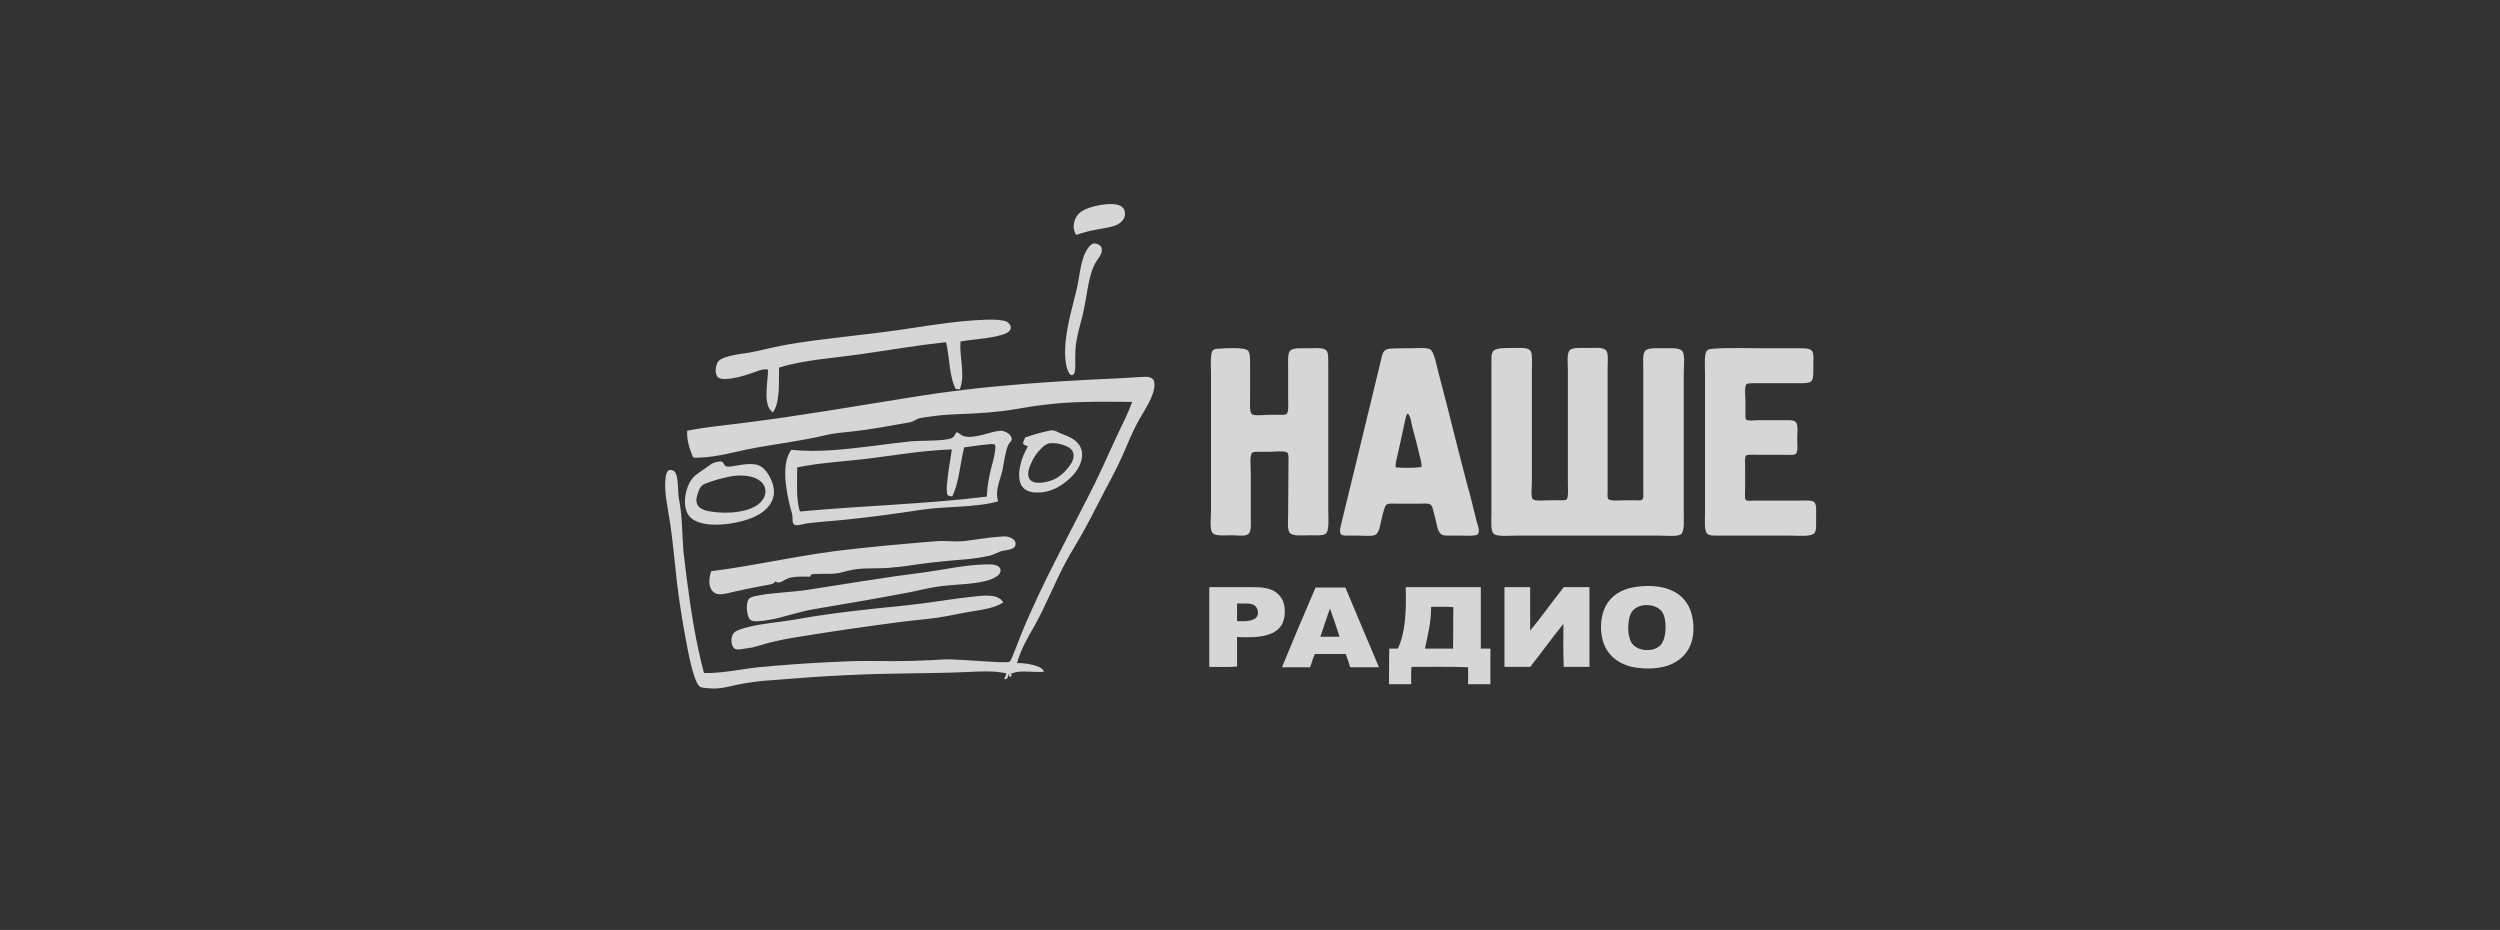<svg width="371" height="138" viewBox="0 0 371 138" fill="none" xmlns="http://www.w3.org/2000/svg"><rect x="0" y="0" width="371" height="138" fill="#333333" stroke="none"/><g clip-path="url(#clip0_983_6238)"><mask id="mask0_983_6238" style="mask-type:alpha" maskUnits="userSpaceOnUse" x="92" y="25" width="318" height="88"><path d="M409.5 25H92.5V113H409.5V25Z" fill="#D9D9D9"/></mask><g mask="url(#mask0_983_6238)"><path d="M162.772 34.062C163.891 33.861 165.061 33.709 165.875 33.307C166.384 33.005 166.943 32.501 166.943 31.796C166.994 30.537 165.875 30.235 164.552 30.285C163.23 30.336 161.245 30.789 160.33 31.494C159.516 32.098 158.905 33.659 159.719 34.868C160.533 34.566 161.602 34.263 162.772 34.062ZM160.889 37.889C160.279 39.45 160.177 41.263 159.77 42.975C159.16 45.492 158.447 47.859 158.142 50.629C157.989 52.24 157.989 54.254 158.651 55.362C158.803 55.614 158.905 55.664 159.109 55.664C159.312 55.614 159.363 55.513 159.465 55.311C159.617 54.758 159.567 53.851 159.567 53.247C159.567 52.19 159.617 51.233 159.77 50.477C160.075 48.715 160.584 47.355 160.889 45.744C161.398 43.327 161.551 40.608 162.721 38.745C162.924 38.392 163.789 37.536 163.433 36.68C163.28 36.328 162.67 36.076 162.314 36.127C161.652 36.278 161.144 37.285 160.889 37.889ZM148.578 49.722C149.087 49.571 149.901 49.319 150.002 48.715C150.053 48.312 149.697 47.909 149.443 47.758C148.781 47.406 146.95 47.406 146.034 47.456C142.473 47.607 139.064 48.111 135.808 48.614C132.603 49.118 129.347 49.521 125.786 49.923C122.479 50.326 119.071 50.679 115.815 51.333C114.238 51.636 112.762 52.038 111.134 52.34C110.269 52.492 109.506 52.542 108.692 52.743C107.98 52.894 107.064 53.146 106.657 53.549C106.301 53.901 105.996 55.11 106.403 55.815C106.708 56.369 107.726 56.268 108.54 56.167C109.913 55.966 110.982 55.563 112.152 55.16C112.711 54.959 113.322 54.707 113.983 54.858C113.932 56.973 113.169 60.145 114.695 61.203C115.764 59.742 115.56 57.023 115.611 54.556C119.274 53.398 123.7 53.146 127.872 52.542C132.044 51.938 136.164 51.233 140.387 50.779C140.947 52.995 140.845 55.966 141.862 57.779C142.015 57.678 142.218 57.779 142.422 57.779C143.287 55.765 142.371 53.096 142.524 50.679C144.406 50.326 146.695 50.276 148.578 49.722ZM153.462 92.976C155.344 89.653 156.667 86.027 158.549 82.704C159.465 81.093 160.482 79.481 161.347 77.82C162.263 76.158 163.077 74.446 163.993 72.734C164.908 71.072 165.773 69.36 166.587 67.598C167.35 65.835 168.063 64.023 169.029 62.311C169.487 61.505 169.945 60.8 170.454 59.843C170.81 59.138 171.42 57.879 171.318 56.872C171.268 56.167 170.759 55.916 169.996 55.916C168.52 55.966 166.943 56.117 165.468 56.167C160.991 56.369 156.463 56.621 152.037 56.973C146.187 57.426 140.54 58.081 135.045 58.987C126.803 60.297 118.765 61.706 110.32 62.764C107.573 63.116 104.724 63.368 101.977 63.922C101.926 65.13 102.18 66.138 102.536 67.044C102.638 67.296 102.74 67.799 102.943 67.9C103.096 67.95 103.656 67.9 104.063 67.9C106.606 67.749 108.743 67.145 110.88 66.691C114.899 65.886 118.765 65.483 122.53 64.576C123.802 64.274 125.125 64.174 126.549 64.023C129.245 63.721 131.942 63.217 134.485 62.764C134.842 62.713 135.147 62.663 135.401 62.562C135.656 62.462 135.859 62.311 136.164 62.16C136.724 61.958 137.436 61.908 138.097 61.807C139.471 61.606 140.845 61.505 142.371 61.455C145.271 61.354 148.222 61.153 150.816 60.699C152.088 60.498 153.411 60.246 154.784 60.095C158.905 59.541 163.484 59.592 168.012 59.642C167.401 61.354 166.587 62.915 165.824 64.526C165.061 66.138 164.349 67.749 163.586 69.41C162.11 72.633 160.431 75.705 158.854 78.827C157.277 81.949 155.649 85.02 154.123 88.293C153.411 89.854 152.648 91.465 151.936 93.177C151.427 94.336 150.969 95.695 150.409 97.004C150.257 97.357 150.002 98.112 149.799 98.213C149.595 98.314 148.832 98.263 148.374 98.263C145.882 98.163 143.745 97.961 141.252 97.86C140.234 97.81 139.268 97.911 138.352 97.961C136.47 98.062 134.536 98.112 132.552 98.112C130.568 98.112 128.533 98.062 126.6 98.112C122.683 98.263 118.969 98.465 115.357 98.767C113.474 98.918 111.745 99.069 109.964 99.371C108.184 99.623 106.403 99.925 104.521 99.875H104.47C103.3 95.494 102.536 90.76 101.875 85.574C101.722 84.365 101.57 83.056 101.417 81.798C101.214 79.179 101.265 76.511 100.756 74.043C100.552 72.885 100.705 71.223 100.298 70.267C100.196 70.065 100.044 69.864 99.84 69.813C98.874 69.41 98.772 70.619 98.721 71.576C98.67 72.281 98.772 73.187 98.823 73.791C99.026 75.201 99.281 76.511 99.484 77.87C99.891 80.74 100.145 83.611 100.451 86.38C100.807 89.25 101.214 91.919 101.722 94.588C102.079 96.551 102.435 98.566 103.045 100.378C103.249 100.932 103.503 101.687 103.91 101.939C104.215 102.09 104.775 102.09 105.284 102.141C106.759 102.292 108.133 101.889 109.303 101.637C110.931 101.284 112.813 101.033 114.645 100.932C118.409 100.63 122.225 100.328 125.989 100.177C131.891 99.875 137.894 99.975 143.643 99.724C145.576 99.623 147.509 99.522 149.341 99.925C149.29 100.076 149.29 100.227 149.188 100.378C149.137 100.529 148.985 100.68 149.087 100.781C149.697 100.882 149.494 100.177 149.748 100.026C149.799 100.026 149.951 100.026 150.053 99.975C150.308 99.875 150.613 99.774 150.867 99.724C152.19 99.522 153.665 99.825 154.937 99.673C154.683 99.069 153.97 98.868 153.258 98.666C152.546 98.515 151.732 98.364 150.918 98.414C151.529 96.3 152.495 94.638 153.462 92.976ZM151.376 69.209C151.122 70.418 151.172 71.777 151.936 72.482C152.495 72.986 153.36 73.137 154.327 73.087C155.955 72.986 157.328 72.23 158.447 71.274C159.414 70.468 160.584 69.109 160.584 67.447C160.584 66.238 159.821 65.483 158.956 64.979C158.498 64.728 158.04 64.576 157.532 64.375C157.023 64.174 156.463 63.771 155.904 63.872C154.632 64.123 153.258 64.526 152.088 64.929C152.088 65.281 151.783 65.483 151.834 65.785C151.885 66.087 152.292 66.087 152.546 66.238C151.986 67.195 151.63 68.051 151.376 69.209ZM155.751 65.785C156.616 65.684 157.532 65.886 158.193 66.188C158.753 66.44 159.414 66.843 159.312 67.799C159.261 68.403 158.905 68.907 158.549 69.36C157.939 70.166 157.023 70.972 155.955 71.324C154.784 71.727 152.749 72.029 152.597 70.518C152.546 69.914 152.749 69.36 152.953 68.907C153.309 68.001 153.818 67.245 154.479 66.591C154.835 66.238 155.191 65.886 155.751 65.785ZM148.781 69.713C149.036 68.353 149.188 66.993 149.646 65.986C149.748 65.735 150.104 65.483 150.155 65.231C150.155 65.181 150.104 65.08 150.104 65.03C150.053 64.425 149.137 63.922 148.476 63.922C147.662 63.972 146.797 64.274 145.831 64.526C144.966 64.728 143.847 64.979 143.032 64.728C142.625 64.627 142.422 64.274 141.964 64.123C141.71 64.425 141.659 64.778 141.303 64.979C140.997 65.13 140.438 65.231 139.98 65.281C138.505 65.433 136.775 65.382 135.299 65.483C133.315 65.684 131.331 65.936 129.5 66.188C125.633 66.641 121.411 67.195 117.443 66.742C115.866 68.806 116.68 72.935 117.29 75.352C117.392 75.755 117.544 76.158 117.595 76.561C117.646 77.165 117.544 77.669 117.9 77.87C118.307 78.071 119.172 77.769 119.732 77.669C121.716 77.417 123.649 77.316 125.532 77.115C129.5 76.712 133.061 76.208 136.724 75.654C140.438 75.1 144.813 75.352 148.12 74.396C147.611 72.734 148.425 71.324 148.781 69.713ZM147.713 66.087C147.713 67.447 147.306 68.605 147.001 69.813C146.746 71.022 146.492 72.23 146.441 73.691C137.589 74.799 127.872 75.05 118.714 75.906C118.104 74.144 118.307 71.525 118.307 69.36C121.92 68.605 125.939 68.454 129.703 67.95C133.468 67.447 137.233 66.843 141.252 66.691C141.048 68.202 140.692 69.914 140.54 71.777C140.489 72.281 140.438 73.187 140.641 73.489C140.794 73.64 141.099 73.59 141.303 73.691C142.32 71.676 142.473 68.806 143.083 66.389C144.203 66.238 145.525 66.037 146.695 65.936C147.102 65.886 147.56 65.835 147.713 66.087ZM104.571 69.562C103.91 70.015 103.147 70.468 102.689 71.072C101.824 72.18 101.214 74.597 102.028 76.208C103.198 78.424 107.777 78.021 110.371 77.266C111.439 76.963 112.508 76.511 113.271 75.906C114.034 75.302 114.746 74.446 114.848 73.237C114.899 72.281 114.594 71.475 114.288 70.871C113.932 70.216 113.576 69.662 112.966 69.259C111.897 68.555 110.218 68.957 108.896 69.159C108.54 69.209 108.082 69.31 107.777 69.209C107.319 69.058 107.522 68.454 106.81 68.454L106.759 68.504C105.691 68.555 105.284 69.109 104.571 69.562ZM109.506 70.569C110.422 70.518 111.287 70.669 111.897 70.871C112.66 71.173 113.474 71.727 113.576 72.683C113.678 73.439 113.271 74.144 112.864 74.546C111.49 75.957 108.184 76.359 105.436 75.906C104.419 75.755 103.452 75.403 103.35 74.396C103.3 73.942 103.452 73.54 103.605 73.087C103.707 72.734 103.91 72.281 104.164 72.079C104.419 71.828 104.928 71.676 105.335 71.525C105.742 71.374 106.149 71.274 106.606 71.122C107.624 70.871 108.489 70.619 109.506 70.569ZM106.81 88.193C107.42 88.193 108.184 87.991 108.794 87.84C110.066 87.538 111.389 87.286 112.66 87.035C113.322 86.883 114.034 86.833 114.645 86.632C114.848 86.581 114.95 86.38 115.102 86.279C115.509 86.682 116.069 86.279 116.527 86.027C116.832 85.876 117.137 85.725 117.544 85.675C118.358 85.524 119.172 85.574 120.19 85.574C120.292 85.524 120.292 85.373 120.393 85.272C120.546 85.171 121.004 85.171 121.309 85.171C122.276 85.121 123.395 85.222 124.311 85.07C124.921 84.97 125.43 84.769 125.989 84.668C127.668 84.215 130.009 84.416 131.942 84.265C133.112 84.164 134.536 84.013 135.706 83.812C138.097 83.459 140.743 83.207 143.287 83.006C144.508 82.906 145.78 82.704 146.899 82.452C147.459 82.301 147.916 82.049 148.425 81.848C149.29 81.546 150.715 81.697 150.715 80.69C150.715 79.884 149.544 79.481 148.578 79.632C148.527 79.632 148.527 79.632 148.527 79.632C146.746 79.733 144.915 80.086 143.134 80.287C142.168 80.388 141.252 80.337 140.285 80.287C139.319 80.237 138.352 80.388 137.436 80.438C133.671 80.74 129.958 81.093 126.396 81.495C119.121 82.251 112.66 83.862 105.538 84.769C104.978 86.33 105.233 88.142 106.81 88.193ZM137.283 84.919C131.28 85.675 125.735 86.632 119.783 87.538C117.9 87.84 115.052 87.941 112.966 88.293C112.152 88.444 111.338 88.545 111.083 88.948C110.625 89.602 110.829 91.617 111.389 92.019C111.897 92.372 113.271 92.12 113.983 92.019C116.374 91.617 118.358 90.811 120.749 90.408C125.532 89.602 130.263 88.797 134.994 87.89C136.52 87.588 138.047 87.186 139.675 86.984C142.066 86.682 145.017 86.732 147.052 85.977C147.662 85.725 148.578 85.272 148.476 84.567C148.374 83.761 147.153 83.711 146.238 83.761C142.88 83.862 140.285 84.517 137.283 84.919ZM143.948 88.595C141.557 88.847 139.268 89.25 136.876 89.552C133.824 89.955 130.466 90.207 127.21 90.61C124.107 90.962 120.8 91.415 117.85 91.969C115.764 92.322 113.017 92.523 110.931 93.077C110.218 93.278 109.404 93.48 108.997 93.832C108.438 94.285 108.387 95.645 108.896 96.148C109.303 96.551 109.862 96.35 110.575 96.249C111.032 96.148 111.439 96.148 111.796 96.048C112.61 95.846 113.373 95.595 114.085 95.393C115.662 94.99 117.341 94.688 118.969 94.436C123.904 93.631 129.144 92.876 134.231 92.221C135.961 92.019 137.741 91.868 139.42 91.617C141.048 91.365 142.727 90.962 144.355 90.71C145.983 90.459 147.611 90.207 148.883 89.401C148.12 87.991 145.627 88.394 143.948 88.595ZM149.901 100.429C150.206 100.429 150.206 99.925 149.85 100.026C149.646 100.076 149.697 100.429 149.901 100.429Z" fill="white" fill-opacity="0.8"/><path d="M180.934 51.736C181.799 51.686 184.648 51.485 185.207 52.038C185.564 52.391 185.513 53.599 185.513 54.456C185.513 56.067 185.513 57.527 185.513 59.189C185.513 59.843 185.411 61.153 185.767 61.455C186.123 61.757 187.7 61.555 188.362 61.555C188.87 61.555 189.277 61.555 189.735 61.555C190.193 61.555 190.753 61.606 190.956 61.404C191.261 61.102 191.16 59.994 191.16 59.189C191.16 57.426 191.16 56.268 191.16 54.405C191.16 53.499 191.058 52.391 191.516 51.988C192.025 51.585 193.195 51.686 194.161 51.686C195.331 51.686 196.603 51.485 196.959 52.19C197.112 52.492 197.112 53.146 197.112 53.751C197.112 61.203 197.112 68.252 197.112 75.654C197.112 76.863 197.315 78.777 196.705 79.23C196.247 79.532 195.128 79.431 194.365 79.431C193.246 79.431 191.821 79.632 191.363 79.028C191.007 78.525 191.16 77.065 191.16 76.158C191.16 73.489 191.211 71.274 191.211 68.555C191.211 68.101 191.261 67.396 191.058 67.195C190.753 66.843 189.074 67.044 188.463 67.044C187.955 67.044 187.497 67.044 187.09 67.044C186.632 67.044 186.021 66.994 185.818 67.195C185.411 67.547 185.614 69.411 185.614 70.166C185.614 72.382 185.614 74.345 185.614 76.511C185.614 77.518 185.767 78.928 185.207 79.28C184.699 79.632 183.63 79.431 182.766 79.431C181.697 79.431 180.222 79.632 179.866 78.978C179.51 78.374 179.713 76.762 179.713 75.755C179.713 69.008 179.713 62.16 179.713 55.412C179.713 54.456 179.56 52.492 179.967 52.038C180.12 51.787 180.578 51.736 180.934 51.736Z" fill="white" fill-opacity="0.8"/><path d="M219.141 77.415C218.683 75.602 218.327 73.991 217.818 72.229C217.156 69.761 216.699 67.898 216.037 65.33C215.172 61.805 214.308 58.482 213.392 55.008C213.188 54.202 212.832 52.188 212.222 51.835C211.713 51.533 210.187 51.684 209.322 51.684C208.152 51.684 206.982 51.684 206.32 51.735C205.201 51.835 205.201 52.44 204.947 53.396C203.014 61.403 201.029 69.61 199.096 77.516C198.994 78.019 198.689 78.875 198.994 79.278C199.198 79.53 199.808 79.48 200.215 79.48H201.538C202.403 79.48 203.522 79.631 204.082 79.379C204.692 79.077 204.794 77.969 204.998 77.163C205.099 76.811 205.15 76.408 205.303 75.955C205.405 75.602 205.506 75.099 205.761 74.897C206.066 74.646 206.829 74.746 207.389 74.746H210.645C211.153 74.746 211.866 74.646 212.222 74.847C212.578 75.048 212.629 75.552 212.73 75.904C212.832 76.358 212.934 76.76 213.036 77.113C213.239 77.868 213.341 78.976 213.951 79.329C214.257 79.53 214.816 79.48 215.376 79.48H216.8C217.513 79.48 219.039 79.631 219.344 79.228C219.649 78.775 219.293 77.919 219.141 77.415ZM207.134 69.359C207.033 68.704 207.287 68.049 207.44 67.344C207.745 66.035 207.999 64.776 208.304 63.366C208.457 62.762 208.559 61.906 208.813 61.453C208.813 61.403 208.864 61.403 208.915 61.403H208.966C209.373 61.906 209.424 62.661 209.576 63.316C209.932 64.625 210.288 65.934 210.594 67.294C210.746 67.949 211.001 68.654 210.95 69.308C209.831 69.459 208.304 69.459 207.134 69.359Z" fill="white" fill-opacity="0.8"/><path d="M221.328 53.9C221.328 61.403 221.328 68.604 221.328 76.157C221.328 77.215 221.176 78.826 221.684 79.228C222.193 79.682 224.177 79.48 225.245 79.48C232.368 79.48 239.134 79.48 246.155 79.48C247.121 79.48 248.953 79.682 249.461 79.279C250.021 78.826 249.868 77.114 249.868 75.956C249.868 69.108 249.868 62.36 249.868 55.461C249.868 54.555 250.072 52.793 249.716 52.188C249.309 51.534 247.986 51.685 246.816 51.685C245.9 51.685 244.628 51.584 244.171 52.037C243.713 52.491 243.865 53.85 243.865 54.857C243.865 61 243.865 66.741 243.865 72.783C243.865 73.287 243.916 73.891 243.764 74.092C243.56 74.344 242.899 74.244 242.543 74.244C242.085 74.244 241.627 74.244 241.22 74.244C240.609 74.244 239.032 74.394 238.727 74.092C238.473 73.891 238.574 73.387 238.574 72.733C238.574 66.59 238.574 60.648 238.574 54.555C238.574 53.598 238.727 52.39 238.32 51.987C237.862 51.483 236.59 51.635 235.675 51.635C234.759 51.635 233.436 51.534 232.978 51.937C232.47 52.39 232.673 53.85 232.673 54.857C232.673 60.447 232.673 65.935 232.673 71.474C232.673 72.229 232.775 73.79 232.52 74.092C232.317 74.294 231.706 74.244 231.249 74.244C230.791 74.244 230.384 74.244 229.977 74.244C229.264 74.244 227.84 74.394 227.484 74.092C227.128 73.74 227.331 72.279 227.331 71.474C227.331 65.834 227.331 60.245 227.331 54.807C227.331 53.951 227.433 52.642 227.179 52.138C226.873 51.584 225.958 51.635 225.093 51.635C224.279 51.635 223.312 51.635 222.753 51.685C221.226 51.836 221.328 52.44 221.328 53.9Z" fill="white" fill-opacity="0.8"/><path d="M253.278 52.087C252.871 52.591 253.023 54.403 253.023 55.41C253.023 62.359 253.023 69.157 253.023 76.106C253.023 77.214 252.871 78.825 253.379 79.228C253.736 79.53 254.499 79.48 255.262 79.48C258.721 79.48 261.977 79.48 265.437 79.48C266.658 79.48 268.642 79.681 269.201 79.177C269.608 78.825 269.507 77.717 269.507 76.811C269.507 75.905 269.608 75.049 269.303 74.595C268.998 74.142 267.726 74.293 266.912 74.293C264.673 74.293 262.537 74.293 260.298 74.293C259.942 74.293 259.23 74.394 259.077 74.193C258.874 73.991 258.976 73.034 258.976 72.581C258.976 71.423 258.976 70.265 258.976 69.157C258.976 68.654 258.874 67.797 259.128 67.596C259.433 67.395 260.451 67.495 260.96 67.495C262.435 67.495 263.402 67.495 264.775 67.495C265.284 67.495 266.2 67.596 266.505 67.344C266.861 67.042 266.708 65.683 266.708 65.078C266.708 64.323 266.861 63.165 266.556 62.712C266.301 62.309 265.538 62.359 264.826 62.359C263.402 62.359 262.435 62.359 260.96 62.359C260.4 62.359 259.332 62.51 259.128 62.259C258.976 62.108 259.026 61.453 259.026 61C259.026 60.496 259.026 60.043 259.026 59.64C259.026 58.986 258.823 57.324 259.179 57.022C259.332 56.871 259.84 56.871 260.298 56.871C262.435 56.871 264.572 56.871 266.658 56.871C267.573 56.871 268.489 56.921 268.845 56.518C269.15 56.166 269.1 54.957 269.1 54.303C269.1 53.598 269.201 52.54 268.947 52.137C268.642 51.684 267.879 51.684 267.115 51.684C265.182 51.684 263.605 51.684 261.723 51.684C259.433 51.684 256.585 51.584 254.499 51.735C253.888 51.785 253.481 51.785 253.278 52.087Z" fill="white" fill-opacity="0.8"/><path d="M249.003 88.142C247.782 87.286 245.95 86.833 243.864 86.984C243.101 87.034 242.44 87.135 241.779 87.286C239.947 87.789 238.624 88.897 238.014 90.559C237.556 91.767 237.454 93.379 237.76 94.688C238.319 97.205 240.202 98.666 242.745 99.069C244.119 99.27 245.645 99.27 247.019 98.917C249.308 98.313 251.089 96.652 251.292 93.832C251.445 91.012 250.478 89.199 249.003 88.142ZM246.459 95.695C245.442 96.853 242.949 96.702 242.135 95.393C241.423 94.285 241.524 92.019 242.033 91.012C242.338 90.458 243 89.904 244.017 89.804C245.238 89.703 246.205 90.156 246.663 90.81C247.426 91.918 247.324 94.738 246.459 95.695Z" fill="white" fill-opacity="0.8"/><path d="M190.345 89.099C190.04 88.444 189.48 87.89 188.819 87.588C187.649 87.034 186.072 87.135 184.393 87.135H179.509C179.458 87.135 179.458 87.185 179.458 87.235V98.968C180.832 98.968 182.256 99.019 183.579 98.918V94.537C186.835 94.688 189.684 94.436 190.447 92.171C190.752 91.314 190.752 89.955 190.345 89.099ZM186.58 91.415C186.173 92.221 184.851 92.221 183.579 92.171V89.653C183.579 89.602 183.579 89.552 183.63 89.552C184.596 89.602 185.563 89.451 186.123 89.804C186.58 90.106 186.835 90.811 186.58 91.415Z" fill="white" fill-opacity="0.8"/><path d="M199.654 87.186H195.228C193.549 91.113 191.87 95.041 190.242 99.019H194.414C194.668 98.414 194.821 97.659 195.126 97.055H199.705C199.959 97.71 200.163 98.364 200.366 99.019H204.64C202.961 95.041 201.282 91.113 199.654 87.186ZM195.94 94.487C196.398 93.077 196.907 91.667 197.365 90.307C197.873 91.667 198.331 93.077 198.789 94.487H195.94Z" fill="white" fill-opacity="0.8"/><path d="M219.75 96.249V87.135H208.66C208.609 87.135 208.609 87.185 208.609 87.236C208.711 90.71 208.558 93.932 207.439 96.249H206.167C206.116 97.961 206.167 99.774 206.116 101.536H209.423C209.423 100.68 209.372 99.774 209.474 98.968C212.272 98.968 215.121 98.918 217.868 99.018V101.536H221.175V96.249H219.75ZM215.63 96.249H211.458C211.865 94.335 212.374 92.472 212.374 90.156C212.374 90.106 212.374 90.055 212.424 90.055C213.493 90.055 214.663 90.005 215.68 90.106C215.63 92.17 215.68 94.285 215.63 96.249Z" fill="white" fill-opacity="0.8"/><path d="M223.261 87.236C223.261 91.163 223.261 95.041 223.261 98.968C224.532 98.968 225.804 98.968 227.076 98.968C228.755 96.853 230.383 94.588 232.011 92.573C232.011 94.688 231.96 96.904 232.062 98.968C233.334 98.968 234.605 98.968 235.877 98.968C235.877 95.041 235.877 91.063 235.877 87.135C234.605 87.135 233.334 87.135 232.062 87.135C230.383 89.25 228.755 91.566 227.076 93.58C227.076 91.415 227.076 89.3 227.076 87.135C225.804 87.135 224.532 87.135 223.261 87.135C223.261 87.185 223.261 87.236 223.261 87.236Z" fill="white" fill-opacity="0.8"/></g></g><defs><clipPath id="clip0_983_6238"><rect width="186" height="88" fill="white" transform="translate(92.5 25)"/></clipPath></defs></svg>